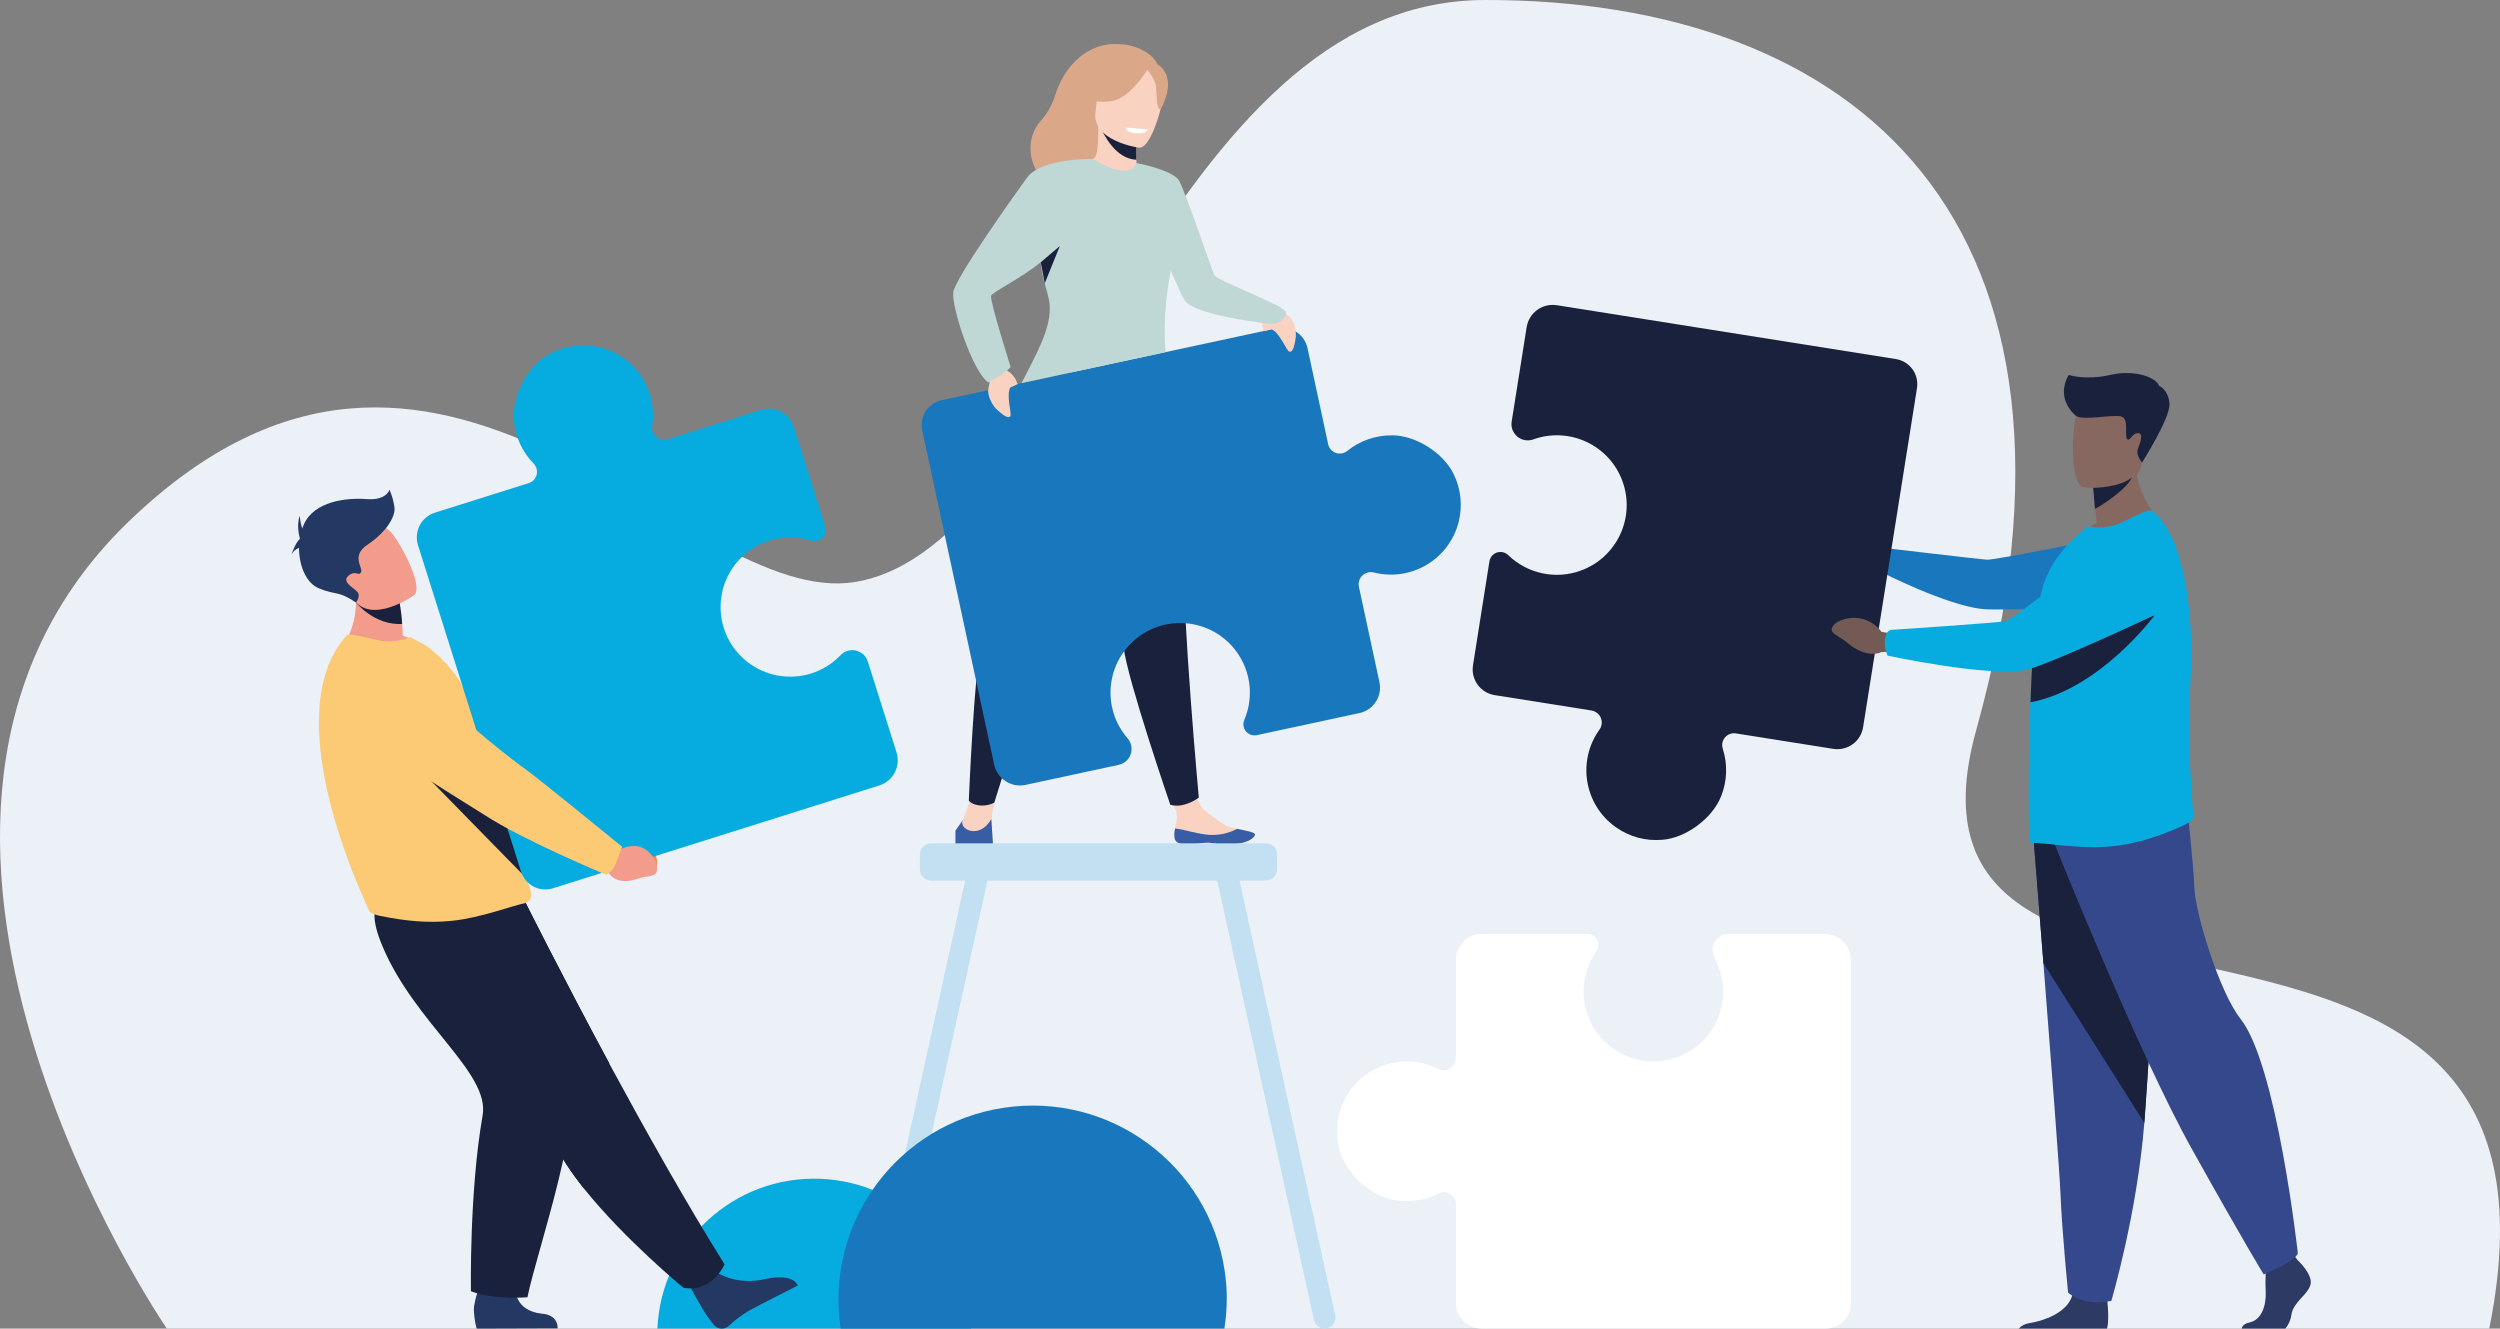<?xml version="1.0" encoding="utf-8"?>
<!-- Generator: Adobe Illustrator 25.2.0, SVG Export Plug-In . SVG Version: 6.00 Build 0)  -->
<svg version="1.1" id="Ebene_1" xmlns="http://www.w3.org/2000/svg" xmlns:xlink="http://www.w3.org/1999/xlink" x="0px" y="0px"
	 width="1145.017px" height="608.523px" viewBox="0 0 1145.017 608.523"
	 style="enable-background:new 0 0 1145.017 608.523;" xml:space="preserve">
<rect x="0" y="0" width="1145.017" height="608.523" fill="#808080" stroke="none"/>
<style type="text/css">
	.st0{fill:#ECF0F7;}
	.st1{fill:#F9D2C1;}
	.st2{fill:#375DA4;}
	.st3{fill:#DAA889;}
	.st4{fill:#1A213D;}
	.st5{fill:#1978BD;}
	.st6{fill:#BFD7D5;}
	.st7{fill:#2C3A64;}
	.st8{fill:#34488B;}
	.st9{fill:#866860;}
	.st10{fill:#A06D3C;}
	.st11{fill:#06ACE0;}
	.st12{fill:#735A54;}
	.st13{fill:#C3E0F3;}
	.st14{fill:#FFFFFF;}
	.st15{fill:#EA8D4F;}
	.st16{fill:#1D3D6F;}
	.st17{fill:#233862;}
	.st18{fill:#F39C8C;}
	.st19{fill:#FCCA74;}
</style>
<g>
	<g>
		<g>
			<path class="st0" d="M76.411,608.491c0,0-159.69-232.64-17.36-369.73
				c142.33-137.08,254.91,40.88,332.78,27.76
				C490.281,249.931,532.871,0.241,680.121,0.001c167.53-0.27,290.51,98.7,225,334.38
				c-48.32,173.83,283.76,31.47,234.99,274.1H76.411V608.491z"/>
			<path class="st1" d="M455.701,365.471l-1.7,9.74l0.64,11.06
				c-6.1-3.47-16.88,0.36-16.88,0.36l3.36-11.17l3.31-9.36"/>
			<path class="st2" d="M454.791,386.781H437.601v-6.33l3.63-5.22
				c-3,4.28,7.38,9.79,12.81-0.18l0.75,11.73V386.781z"/>
			<path class="st3" d="M516.751,90.501c5.76-10.17,3.28-27.25-5.5-34.87
				c2-6.22,4.77-6.19,1.78-11.98c-5.88-11.43,8.31-24.54-5.31-23.36
				c-13.53,1.91-21.31,13.35-24.38,23.09
				c-1.34,4.43-3.62,8.51-6.68,11.98
				c-6.16,6.86-6.66,18.31,1.07,27.35c-4.91,5.57-6.76,17.34,0.18,24.16
				c1.67,1.63,4.44,3.26,4.7,3.79c-0.36-0.65-7.52,20.91,15.49,19.84
				C521.561,129.401,526.821,106.231,516.751,90.501z"/>
			<path class="st1" d="M537.831,383.451c0.41,3.83,5.83,3.69,11.99,2.78
				c6.17-0.92,4.54,0.69,13.14,0.52c8.6-0.17,11.48-3.11,11.85-4.34
				s-3.84-1.89-8.3-2.82l-1.69-0.36c-5.05-1.1-8.47-4.73-12.86-7.85
				c-4.16-3-7-16.52-7-16.52l-12.23-0.05c0,0,3.84,12.25,5.85,16.52
				c1.18,2.51-0.08,5.73-0.47,8.14c-0.28,1.31-0.37,2.65-0.28,3.98
				L537.831,383.451z"/>
			<path class="st2" d="M549.791,386.241c6.12-0.92,4.54,0.69,13.14,0.52
				c8.6-0.17,11.48-3.11,11.85-4.34s-3.84-1.89-8.3-2.82v0.09
				c-3.87,2-8.2,2.93-12.55,2.68c-5.8-0.39-11.76-2.6-15.76-2.9
				c-0.27,1.31-0.37,2.66-0.28,3.99c0.36,3.83,5.78,3.69,11.9,2.78
				V386.241z"/>
			<path class="st4" d="M463.021,191.301c0,0-2.57,12.44-5.15,75.54
				c-3.32,8.46-6.08,17.13-8.24,25.96
				c-3.46,14.29-5.91,73.89-5.91,73.89s1.38,2,5.58,2.25
				c2.11,0.1,4.2-0.35,6.09-1.3c0,0,24.09-78.09,35.82-108.39
				s18.6-73.52,18.6-73.52l-46.78,5.57L463.021,191.301z"/>
			<path class="st4" d="M491.991,196.631c0,0,1.9,12.56,21.36,72.66
				c-0.19,9.09,0.23,18.19,1.27,27.22
				c1.7,14.6,21.39,72.1,21.39,72.1
				c2.15,0.56,4.41,0.51,6.54-0.13c2.34-0.66,4.54-1.73,6.51-3.16
				c0,0-7.55-82.17-7.06-114.66s-8.05-75.48-8.05-75.48l-41.94,21.46
				L491.991,196.631z"/>
			<path class="st1" d="M521.601,78.681c0.08,0-7.3,3.85-12.84,2.35
				c-5.22-1.42-8.62-8.19-8.55-8.2c2.21-0.44,2.85-3.47,2.8-16.51
				l1,0.2l16.19,3.21l0.6,0.12c0,0-0.39,5.28-0.4,10.26
				c0,1,0,2.09,0.05,3.06c0.11,2.89,0.44,5.18,1.16,5.52L521.601,78.681z"/>
			<path class="st4" d="M520.401,70.091c0,1.06,0,2.1,0.05,3.07
				c-9.41-0.38-14.84-11.14-16.89-15.87l16.63,2.44l0.6,0.11
				c0,0-0.38,5.28-0.39,10.26V70.091z"/>
			<path class="st3" d="M502.271,54.691c0,0-4.93-7.76-6.11-14.43
				c-0.85-4.74,1.6-22.29,19.27-19.8c3.57,0.49,6.99,1.78,9.99,3.76
				c3.84,2.6,9.38,8.19,3.18,23.54l-1.63,5.16l-24.7,1.77
				L502.271,54.691z"/>
			<path class="st1" d="M521.741,67.651c0,0-21.99-2.92-19.99-16.61
				s0.54-23.28,14.7-21.97c14.16,1.31,16.13,6.87,16.57,11.61
				s-5.46,27.37-11.28,26.96V67.651z"/>
			<path class="st3" d="M526.541,30.211c0,0-8.41,15.16-17.99,16.16
				c-9.58,1-13.23-2.07-13.23-2.07c5.16-3.33,9-8.34,10.86-14.18
				c0,0,16.96-8.23,20.36,0.09H526.541z"/>
			<path class="st3" d="M524.851,31.281c0,0,4,4.25,4.54,7.9
				c0.54,3.65,0,10.9,2.13,10.98c0,0,6.17-10.25,2-17.18
				c-4.44-7.36-8.66-1.71-8.66-1.71L524.851,31.281z"/>
			<path class="st5" d="M637.521,199.391c-7.46-0.06-14.72,2.47-20.52,7.17
				c-2.32,1.87-5.73,1.51-7.6-0.81c-0.53-0.66-0.9-1.44-1.08-2.27
				l-9.47-44.02c-1.38-6.42-7.7-10.5-14.13-9.12c0,0,0,0-0.01,0l-153.43,32.95
				c-6.27,1.35-10.27,7.53-8.91,13.8l0,0l0,0l32.98,153.14
				c1.4,6.51,7.82,10.66,14.34,9.26l0,0l0,0l42.71-9.19
				c4.02-0.87,6.57-4.83,5.7-8.85c-0.26-1.22-0.83-2.34-1.64-3.29
				c-11.56-13.29-10.16-33.43,3.14-44.98
				c13.3-11.55,33.45-10.15,45.02,3.14
				c8.01,9.2,10.06,22.17,5.29,33.39c-1.12,2.58,0.06,5.57,2.64,6.69
				c0.98,0.42,2.06,0.53,3.1,0.3l46.97-10.11
				c6.42-1.36,10.53-7.65,9.19-14.07l-9.42-43.75
				c-0.65-3.01,1.27-5.97,4.28-6.62l0,0
				c0.85-0.18,1.72-0.16,2.56,0.05c17.12,4.33,34.51-6.03,38.85-23.13
				c1.85-7.3,1.06-15.03-2.23-21.8
				c-4.63-9.81-17.48-17.9-28.31-17.9L637.521,199.391z"/>
			<path class="st1" d="M458.241,167.671l4.44,3c0,0,2.23,2.09,2.73,3.7
				s1,1.23,0.49,1.62c-0.99,0.54-2.01,1.01-3.06,1.43v-0.15
				c-2.29,3.69,0.8,12.22-0.17,13.39c-1.17,1.43-4.23-1.43-6-3
				s-4.75-6.05-3.93-9.87c0.6-2.8,1.07-7.14,1.07-7.14l4.43-2.99
				V167.671z"/>
			<path class="st1" d="M579.711,140.361l-1.61,5.09c0,0-0.45,3,0.18,4.6
				s0,1.6,0.62,1.57c1.11-0.2,2.21-0.46,3.29-0.78l-0.07-0.14
				c4.1,1.46,7,10.05,8.47,10.37c1.81,0.39,2.42-3.75,2.81-5.99
				s-0.05-7.69-3.08-10.17c-2.21-1.81-5.29-4.91-5.29-4.91l-5.33,0.36
				H579.711z"/>
			<path class="st6" d="M581.641,148.391c-1-0.2-5.12-0.69-10.41-1.52
				c-9.75-1.54-23.35-4.22-27.91-8.43c-1.24-1.14-4.12-7.43-7.11-14.63
				c-3,15.98-3.2,28.17-2.39,37.49l-65.96,14.18
				c5.66-11.42,14.4-25.58,12.76-37.04
				c-0.61-4.24-2.94-10.08-3.81-16.63c-0.08-0.56-0.14-1.13-0.19-1.7
				c-9.24,7.61-22.46,13.78-22.72,15.46
				c-0.42,2.81,8.99,32.54,8.99,32.54
				c-2.72,3.12-10.29,7.05-10.29,7.05
				c-7.28-5.19-16.89-34.78-15.99-41.3s27.38-43.66,33.8-52.53
				c6.42-8.88,29.5-8.55,30.06-8.54l0,0c18.41,11.04,20.07,1.86,20.07,1.86
				s16.62,3.17,19.48,8.06c2.86,4.89,15.35,42.11,16.24,43.41
				c1.85,2.74,32.12,13.69,32.66,16.87
				C589.461,146.171,584.361,148.971,581.641,148.391z"/>
			<path class="st7" d="M1058.171,588.531c-1.39,4.68-7.81,7.81-8.68,13.53
				c-0.29,2.38-1.26,4.62-2.79,6.46h-19.99
				c0.2-1.1,1.08-2.29,3.68-2.85c5.56-1.22,7.64-7.99,7.31-14.19
				c-0.14-2.73-0.14-5.46,0-8.19c0.17-3.58,0.47-6.39,0.47-6.39
				l11.83-2.74l1.25,1.6l1.19,1.53c0,0,7.12,6.55,5.74,11.23
				L1058.171,588.531z"/>
			<path class="st7" d="M965.021,608.521H924.561c1.34-1.43,3.15-2.33,5.1-2.54
				c6.23-1,16.99-4.62,19.42-12.57c0.08-0.26,0.15-0.52,0.21-0.79
				c1.91-8.5,15.8,2.61,15.8,2.61s0,0.34,0.11,0.92
				c0.26,2.4,0.79,8.89-0.17,12.37H965.021z"/>
			<path class="st8" d="M931.311,383.261c0,0,2.11,26.3,4.59,57.92
				c3.38,42.94,7.43,95.71,7.82,105.71
				c0.7,17.34,3.48,45.11,3.48,45.11s6.6,6.59,19.8,3.81
				c0,0,11.76-39.63,15.12-81.56c0.06-0.69,0.1-1.38,0.16-2.08
				c3.13-42.68,7.99-132.57,7.99-132.57l-58.96,3.65L931.311,383.261z"/>
			<path class="st4" d="M931.311,383.261c0,0,2.11,26.3,4.59,57.92l46.22,73.08
				c0.06-0.69,0.1-1.38,0.16-2.07
				c3.13-42.69,7.99-132.57,7.99-132.57l-58.96,3.63V383.261z"/>
			<path class="st8" d="M940.941,386.381c0,0,38.03,95.26,63.04,140.03
				c25,44.77,32.82,57.27,32.82,57.27s14.33-5.73,15.63-9.64
				c0,0-9.56-86.43-26.31-107.49c-9.45-11.9-20.58-47.63-21.1-60.12
				s-3.39-37.22-3.39-37.22l-60.69,17.18V386.381z"/>
			<path class="st9" d="M960.451,239.331c-0.96-5.25-1.54-10.56-1.74-15.89l19.29-15.54
				c-0.71,21.37,12.99,31.64,12.99,31.64s-25.71,12.64-40.57,7.99
				c2.82-3.32,6.22-6.11,10.03-8.21V239.331z"/>
			<path class="st9" d="M954.171,223.101c0,0,24.54,4.07,26.85-11.23
				c2.31-15.31,7-25.1-8.55-28.36s-19.51,2.14-21.52,7.06
				s-3.11,31.12,3.22,32.53H954.171z"/>
			<path class="st10" d="M867.951,254.631l-5.23-3.23c0,0-6.52-9.62-17.65-3.64
				c0,0-4.41,2.81-1.45,5.16s2.16,1,6.26,4.43s9.4,4.62,12.83,2.74
				l4.39-0.41l0.85-5.05V254.631z"/>
			<path class="st5" d="M861.751,255.631c1.34-4.2,2-4.57,2-4.57
				s42.26,4.99,46.24,5.28s59.32-11.09,59.32-11.09l26.12,31.73
				c0,0-77.03,2.91-87.11,2c-16.66-1.56-46.87-17.06-46.87-17.06
				c-0.45-2.09-0.34-4.26,0.3-6.29V255.631z"/>
			<path class="st11" d="M1004.531,374.081c0.08,1.63-3.3,3.43-4.76,4.09
				c-10.99,4.94-21.31,8.37-32.92,9.49
				c-13.77,1.41-30.04-1.68-35.63-1.61c-0.57,0-1.13-0.21-1.56-0.59
				c-0.37-0.3-0.67-17.11-0.37-38.3c0-0.81,0-1.71,0.07-2.53v-0.3
				c0-2.21,0.06-4.45,0.1-6.71c0.14-6.19,0.37-12.55,0.64-18.87
				c0.4-9.32,1-18.47,1.73-26.58c0.55-7.05,1.59-14.06,3.11-20.97
				c3-11.98,9.82-19.86,16.08-25.66l5.14-4.53
				c5.39,1.19,11.03,0.51,15.99-1.93c5.88-2.9,12.28-5.99,13.32-5.28
				c7.93,5.92,13.27,19.37,15.99,36.47
				c1.52,9.98,2.24,20.07,2.15,30.17c0,4.11-0.13,8.27-0.38,12.48
				c-1.33,22.58,0,42.16,0.82,53.53c0.26,3.25,0.43,5.84,0.48,7.64V374.081z
				"/>
			<path class="st4" d="M986.901,281.711c0,0-24.98,33.95-56.89,39.94
				c0.1-3,0.15-5.9,0.34-8.99c0.29-4.46,0.27-8.88,0.81-12.77
				c0.52-0.18,1.06-0.34,1.6-0.46
				c10.82-2.37,54.14-17.72,54.14-17.72V281.711z"/>
			<path class="st4" d="M788.301,364.661c2.76-6.95,3.02-14.65,0.72-21.77
				c-0.91-2.85,0.66-5.89,3.51-6.8c0.81-0.26,1.67-0.33,2.51-0.19
				l44.62,7.08c6.51,1.03,12.62-3.4,13.65-9.91l24.68-155.29
				c1.01-6.35-3.33-12.32-9.68-13.33l0,0l-155.24-24.66
				c-6.6-1.05-12.8,3.45-13.85,10.05l-6.87,43.24
				c-0.64,4.06,2.13,7.88,6.2,8.52c1.23,0.2,2.5,0.08,3.67-0.34
				c16.62-5.98,34.94,2.64,40.92,19.24s-2.64,34.91-19.26,40.89
				c-11.49,4.13-24.34,1.36-33.1-7.14c-2.02-1.97-5.25-1.93-7.23,0.08
				c-0.73,0.76-1.22,1.72-1.39,2.77l-7.52,47.62
				c-1.04,6.5,3.4,12.61,9.91,13.65c0,0,0,0,0.01,0l44.34,7.04
				c3.05,0.48,5.13,3.34,4.65,6.38c-0.14,0.86-0.47,1.68-0.98,2.38
				c-10.3,14.34-7.02,34.3,7.33,44.59
				c6.21,4.46,13.82,6.54,21.44,5.87c10.79-0.78,23.02-9.86,26.95-19.98
				L788.301,364.661z"/>
			<path class="st12" d="M868.131,290.441l-6.39-1.06c-4.61-6.25-13.1-8.21-19.99-4.61
				c0,0-5,2.81-1.7,5.44s2.44,1.18,7.05,4.99s10.6,5.32,14.5,3.47l5-0.26
				L868.131,290.441z"/>
			<path class="st11" d="M863.251,293.691c0.21-4.69,2.71-5.19,2.71-5.19
				s48.36-3.2,52.52-3.99s42.68-32.69,42.68-32.69
				s14.89-13.37,25.32-8.86c9.06,3.91,11.9,11.65,12.36,18.77
				c0.49,8.49-4.27,16.41-11.99,19.97
				c-17.29,8.07-51.88,23.92-59.76,25.28c-17.53,3-62.59-6.71-62.59-6.71
				c-0.91-2.07-1.35-4.32-1.26-6.58L863.251,293.691z"/>
			<path class="st4" d="M950.951,190.571c0,0-9.99-7.38-3.47-18.85
				c0,0,7.83,2.6,18.99,0c11.15-2.6,21.1,1.09,22.39,4.99
				c0,0,4.34,1.73,4.77,8.22s-12.59,26.96-12.59,26.96s-2.78-3.46-2-5.84
				s3.15-7.68,0.22-7.68s-3.9,4.32-5.09,2.6s1-8.99-2.49-10.18
				s-16.84,1.94-20.74-0.22L950.951,190.571z"/>
			<path class="st13" d="M611.541,602.431l-43.83-199.09h11.99
				c2.87,0,5.2-2.33,5.21-5.2v-6.7c0-2.87-2.33-5.2-5.21-5.2
				H426.501c-2.87,0.01-5.2,2.33-5.21,5.2v6.72
				c0.01,2.87,2.34,5.19,5.21,5.2h15.55L398.171,602.431
				c-0.34,2.74,1.61,5.23,4.35,5.57c2.38,0.29,4.63-1.14,5.37-3.42l0,0
				l44.36-201.24h105.23l44.35,201.24c0.6,2.68,3.25,4.38,5.94,3.79l0,0
				c2.68-0.61,4.37-3.26,3.78-5.94H611.541z"/>
			<path class="st14" d="M637.311,549.331c7.3,1.63,14.95,0.67,21.63-2.71
				c2.67-1.35,5.92-0.28,7.28,2.39c0.39,0.76,0.59,1.6,0.59,2.45
				v45.15c0,6.58,5.34,11.91,11.92,11.91h157.35
				c6.44,0,11.66-5.2,11.66-11.63l0,0V439.821
				c0-6.68-5.42-12.09-12.1-12.09h-43.81c-4.11,0-7.45,3.32-7.46,7.43l0,0
				c0,1.27,0.31,2.51,0.92,3.6c8.51,15.46,2.86,34.89-12.62,43.4
				c-15.48,8.5-34.92,2.86-43.43-12.61c-5.88-10.69-5.16-23.8,1.87-33.79
				c1.63-2.31,1.08-5.5-1.23-7.12c-0.86-0.6-1.88-0.93-2.93-0.93
				h-48.22c-6.6,0.03-11.93,5.39-11.93,11.98l0,0v44.87
				c0,3.09-2.52,5.59-5.61,5.58c-0.86,0-1.71-0.2-2.49-0.59
				c-15.78-7.92-35-1.55-42.93,14.22c-3.43,6.83-4.3,14.67-2.44,22.08
				c2.47,10.53,13.34,21.19,23.97,23.48H637.311z"/>
			<path class="st11" d="M444.801,608.521h-143.71c1.75-39.64,35.33-70.36,75-68.61
				c37.22,1.64,67.02,31.42,68.66,68.61H444.801z"/>
			<path class="st5" d="M561.861,594.611c0,4.66-0.36,9.31-1.09,13.91H385.021
				c-7.33-48.53,26.09-93.82,74.66-101.15s93.89,26.07,101.22,74.61
				c0.63,4.18,0.96,8.4,0.99,12.63h-0.04H561.861z"/>
			<path class="st4" d="M476.671,120.121l8.75-7.45l-6.91,17.05l-1.85-9.6H476.671z"/>
			<path class="st15" d="M282.751,381.041l4.15,3.41c0,0,11.45-4.09,13.99,9.49
				c0,0,0.69,5.79-3,5.81s-2.16-0.64-7.36-0.49
				c-5.2,0.15-9.51-2.59-10.27-6.8l-2.36-3.58l4.85-7.83V381.041z"/>
			<path class="st16" d="M282.281,388.331c3.34-3.48,3.07-6.05,3.07-6.05
				s-38.65-31.62-42.57-34.2c-2.68-1.76-31.15-26.96-44.45-42.36
				c-6.61-7.62-14.78-4.66-24.13-2l-7.7,2.21
				c-9.3,2.67-11.72,15.67-4.09,21.97c21.5,17.78,57.26,37.8,63.96,42.01
				c16.61,10.43,49.13,22.85,49.13,22.85
				c2.54-1.01,4.85-2.51,6.8-4.42L282.281,388.331z"/>
			<path class="st17" d="M327.521,582.311c0,0,9.37,6.99,23.75,3.32
				c0,0,11.59-2.65,14.13,3.14c0,0-17.78,8.99-22.28,11.48
				c-3.39,2-6.55,4.38-9.42,7.07c-1.91,1.72-4.86,1.58-6.59-0.33
				l-0.17-0.19c-0.78-1-1.68-2.11-2.66-3.44
				c-2.74-3.71-9.12-15.7-9.12-15.7l12.35-5.35H327.521z"/>
			<path class="st4" d="M331.871,579.061c0,0-5.72,13.16-18.9,10.74
				c0,0-26.91-22.21-45.37-45.27c-6-7.49-11.1-15.08-14.1-21.97
				c-12.24-28.32-45.27-70.56-66.28-91.96l52.54-18.97
				c0,0,16.84,33.83,39.23,75.39c16.17,29.88,35.2,63.84,52.86,92.04
				H331.871z"/>
			<path class="st4" d="M279.041,486.971l-11.4,57.57c-6-7.49-11.09-15.08-14.1-22.02
				c-12.23-28.32-45.27-70.55-66.28-91.96l52.55-18.97
				c0,0,16.83,33.82,39.22,75.38L279.041,486.971z"/>
			<path class="st17" d="M235.941,589.771c0,0-0.57,10.5,12.17,11.9c0,0,7.28,0,7.3,6.73
				l-37.03,0.12c0,0-1.08-2.7-1.34-8.48
				c-0.2-4.43,4.3-15.98,4.3-15.98l14.6,5.7L235.941,589.771z"/>
			<path class="st4" d="M222.581,411.581c0,0,23.41,25.7,38.27,72.01
				c8.06,25.19-14.82,88.59-19.29,110.56c0,0-15.37,1.31-25.87-2.76
				c0,0-0.8-45.45,5.35-80.49c3.44-19.61-30.82-41.94-45.8-77.37
				c-10.18-24.11,2.21-23.7,17.44-24.27l29.9,2.33L222.581,411.581z"/>
			<path class="st18" d="M195.551,296.891c-12.99,7.35-39.69,0.57-39.69,0.57
				s10.83-12.37,5.91-32.29l10.23,5.19l10.99,5.58
				c0.58,3.25,0.98,6.54,1.2,9.84c0.12,1.63,0.24,3.45,0.31,5.43
				c4,1.2,7.75,3.12,11.05,5.68V296.891z"/>
			<path class="st19" d="M243.311,410.251c0,2.29-2.64,3.38-3.2,3.49
				c-5.26,1-19.93,6.66-33.14,7.99c-11.12,1.16-21.46,0.06-32.81-2.23
				c-1.5-0.3-5-1.25-5.28-2.69s-43.77-88.53-9.99-125.89
				c0.8-0.88,7.47,0.7,13.56,2.15c5.14,1.22,10.54,0.78,15.42-1.26
				l5.72,3c7,3.91,20.32,17.8,21.88,28.71c0.79,5.55,4,9.66,4.88,14.53
				c0.34,1.81,0.67,3.57,1,5.28c0.7,3.38,1.41,6.58,2.15,9.63
				c2,8.25,4.08,15.35,6.14,21.48c2.2,6.51,4.35,11.93,6.27,16.46
				c2.49,5.88,4.6,10.27,5.92,13.63c0.83,1.8,1.34,3.74,1.5,5.72
				L243.311,410.251z"/>
			<path class="st4" d="M160.711,320.171c0,0,49.85,18.37,62.15,23.16
				c0.67,3.38,1.38,6.58,2.14,9.63c2,8.25,4.08,15.35,6.15,21.48
				c2.19,6.51,4.34,11.92,6.26,16.46c2.49,5.87,4.6,10.27,5.92,13.63"
				/>
			<path class="st11" d="M235.361,192.591c0.64,7.43,3.85,14.41,9.06,19.74
				c2.08,2.13,2.05,5.54-0.08,7.63c-0.61,0.6-1.35,1.04-2.16,1.29
				l-42.97,13.54c-6.27,1.98-9.74,8.66-7.76,14.92l0,0l47.2,149.55
				c1.94,6.11,8.46,9.5,14.58,7.58l0,0l149.51-47.11
				c6.35-2.01,9.88-8.78,7.88-15.13l0,0L397.461,302.971
				c-1.22-3.91-5.39-6.09-9.3-4.87c-1.2,0.38-2.29,1.05-3.16,1.96
				c-12.18,12.73-32.38,13.18-45.11,1.01
				c-12.74-12.17-13.19-32.35-1.01-45.08
				c8.42-8.8,21.11-12.04,32.72-8.36c2.67,0.86,5.54-0.61,6.4-3.28
				c0,0,0-0.01,0-0.02c0.32-1,0.32-2.07,0-3.07l-14.46-45.83
				c-2.01-6.23-8.67-9.68-14.92-7.71l-42.71,13.44
				c-2.94,0.93-6.07-0.7-7-3.63c-0.26-0.83-0.32-1.7-0.19-2.56
				c2.7-17.44-9.27-33.76-26.72-36.46c-7.43-1.15-15.02,0.36-21.45,4.25
				c-9.31,5.5-16.19,19.04-15.18,29.83L235.361,192.591z"/>
			<path class="st18" d="M277.751,387.781l5.3,1.94c0,0,10.61-7.5,17.23,4.7
				c0,0,2.39,5.33-1.4,6.49c-3.79,1.16-2.41,0.07-7.72,1.84
				s-10.56,0.5-12.57-3.31l-3.6-2.64l2.77-9.03L277.751,387.781z"/>
			<path class="st19" d="M282.111,395.271c2-5.11,2.86-7.43,2.86-7.43
				s-40.03-32.62-44.14-35.42c-2.79-1.91-30.48-22.6-43.97-38.71
				c-6.7-7.99-17.26-11.65-27.47-9.51l-8.39,1.76
				c-6.76,1.42-11.1,8.04-9.68,14.8c0.57,2.69,2,5.12,4.09,6.92
				c22.19,18.97,59.61,41.05,66.59,45.63
				c17.32,11.38,55.62,27.33,55.62,27.33c2.11-1.18,3.71-3.09,4.5-5.37
				H282.111z"/>
			<path class="st4" d="M184.181,285.781c-12.8,0.72-21.14-9.85-21.14-9.85
				c3.09-1.7,6.09-3.56,8.99-5.57l10.99,5.58
				c0.56,3.26,0.95,6.54,1.15,9.84L184.181,285.781z"/>
			<path class="st18" d="M189.641,272.611c0,0-19.41,13.92-27.89,1.71
				c-8.48-12.21-16.71-18.64-4.68-28.04s17.71-6.43,21.54-3
				s15.87,25.42,11.03,29.33V272.611z"/>
			<path class="st17" d="M180.651,232.241c-0.4-2.75-1.16-5.44-2.27-7.99
				c0,0-1.22,5.04-10.43,4.34c-9.21-0.7-23.83,0.91-28.7,11.4
				c-0.32,0.67-0.6,1.36-0.84,2.07c-0.6-1.89-0.97-3.84-1.09-5.82
				c-1.75,4.52,0,10.18,0,10.18l0,0c0,0.17,0,0.33-0.07,0.5
				c-2,1.72-3.75,7.06-3.75,7.06c0.73-1.41,1.96-2.5,3.45-3.06
				c0,8.17,3.28,16.15,9.09,18.53c8.5,3.47,8.44,0.82,16.99,6.49
				c0,0,2.3-2.85,0.73-4.75c-1.57-1.9-7.48-4.69-4.18-7.48
				s4.53,0.35,5.75-1.57s-4.88-7.47,3-12.68
				c7.88-5.21,13.01-12.53,12.32-17.23V232.241z"/>
			<path class="st4" d="M958.711,223.451c0,0,12.83-0.17,17.73-4.91
				c-2.5,6.23-16.89,14.77-16.93,14.47S958.711,223.451,958.711,223.451z"/>
			<path class="st14" d="M525.851,59.261c0,0-0.5,2.13-5.81,1.8
				c0,0-4.45-0.28-4.32-2.62c0.02,0,4.24,0.26,10.12,0.82H525.851z"/>
		</g>
	</g>
</g>
</svg>
